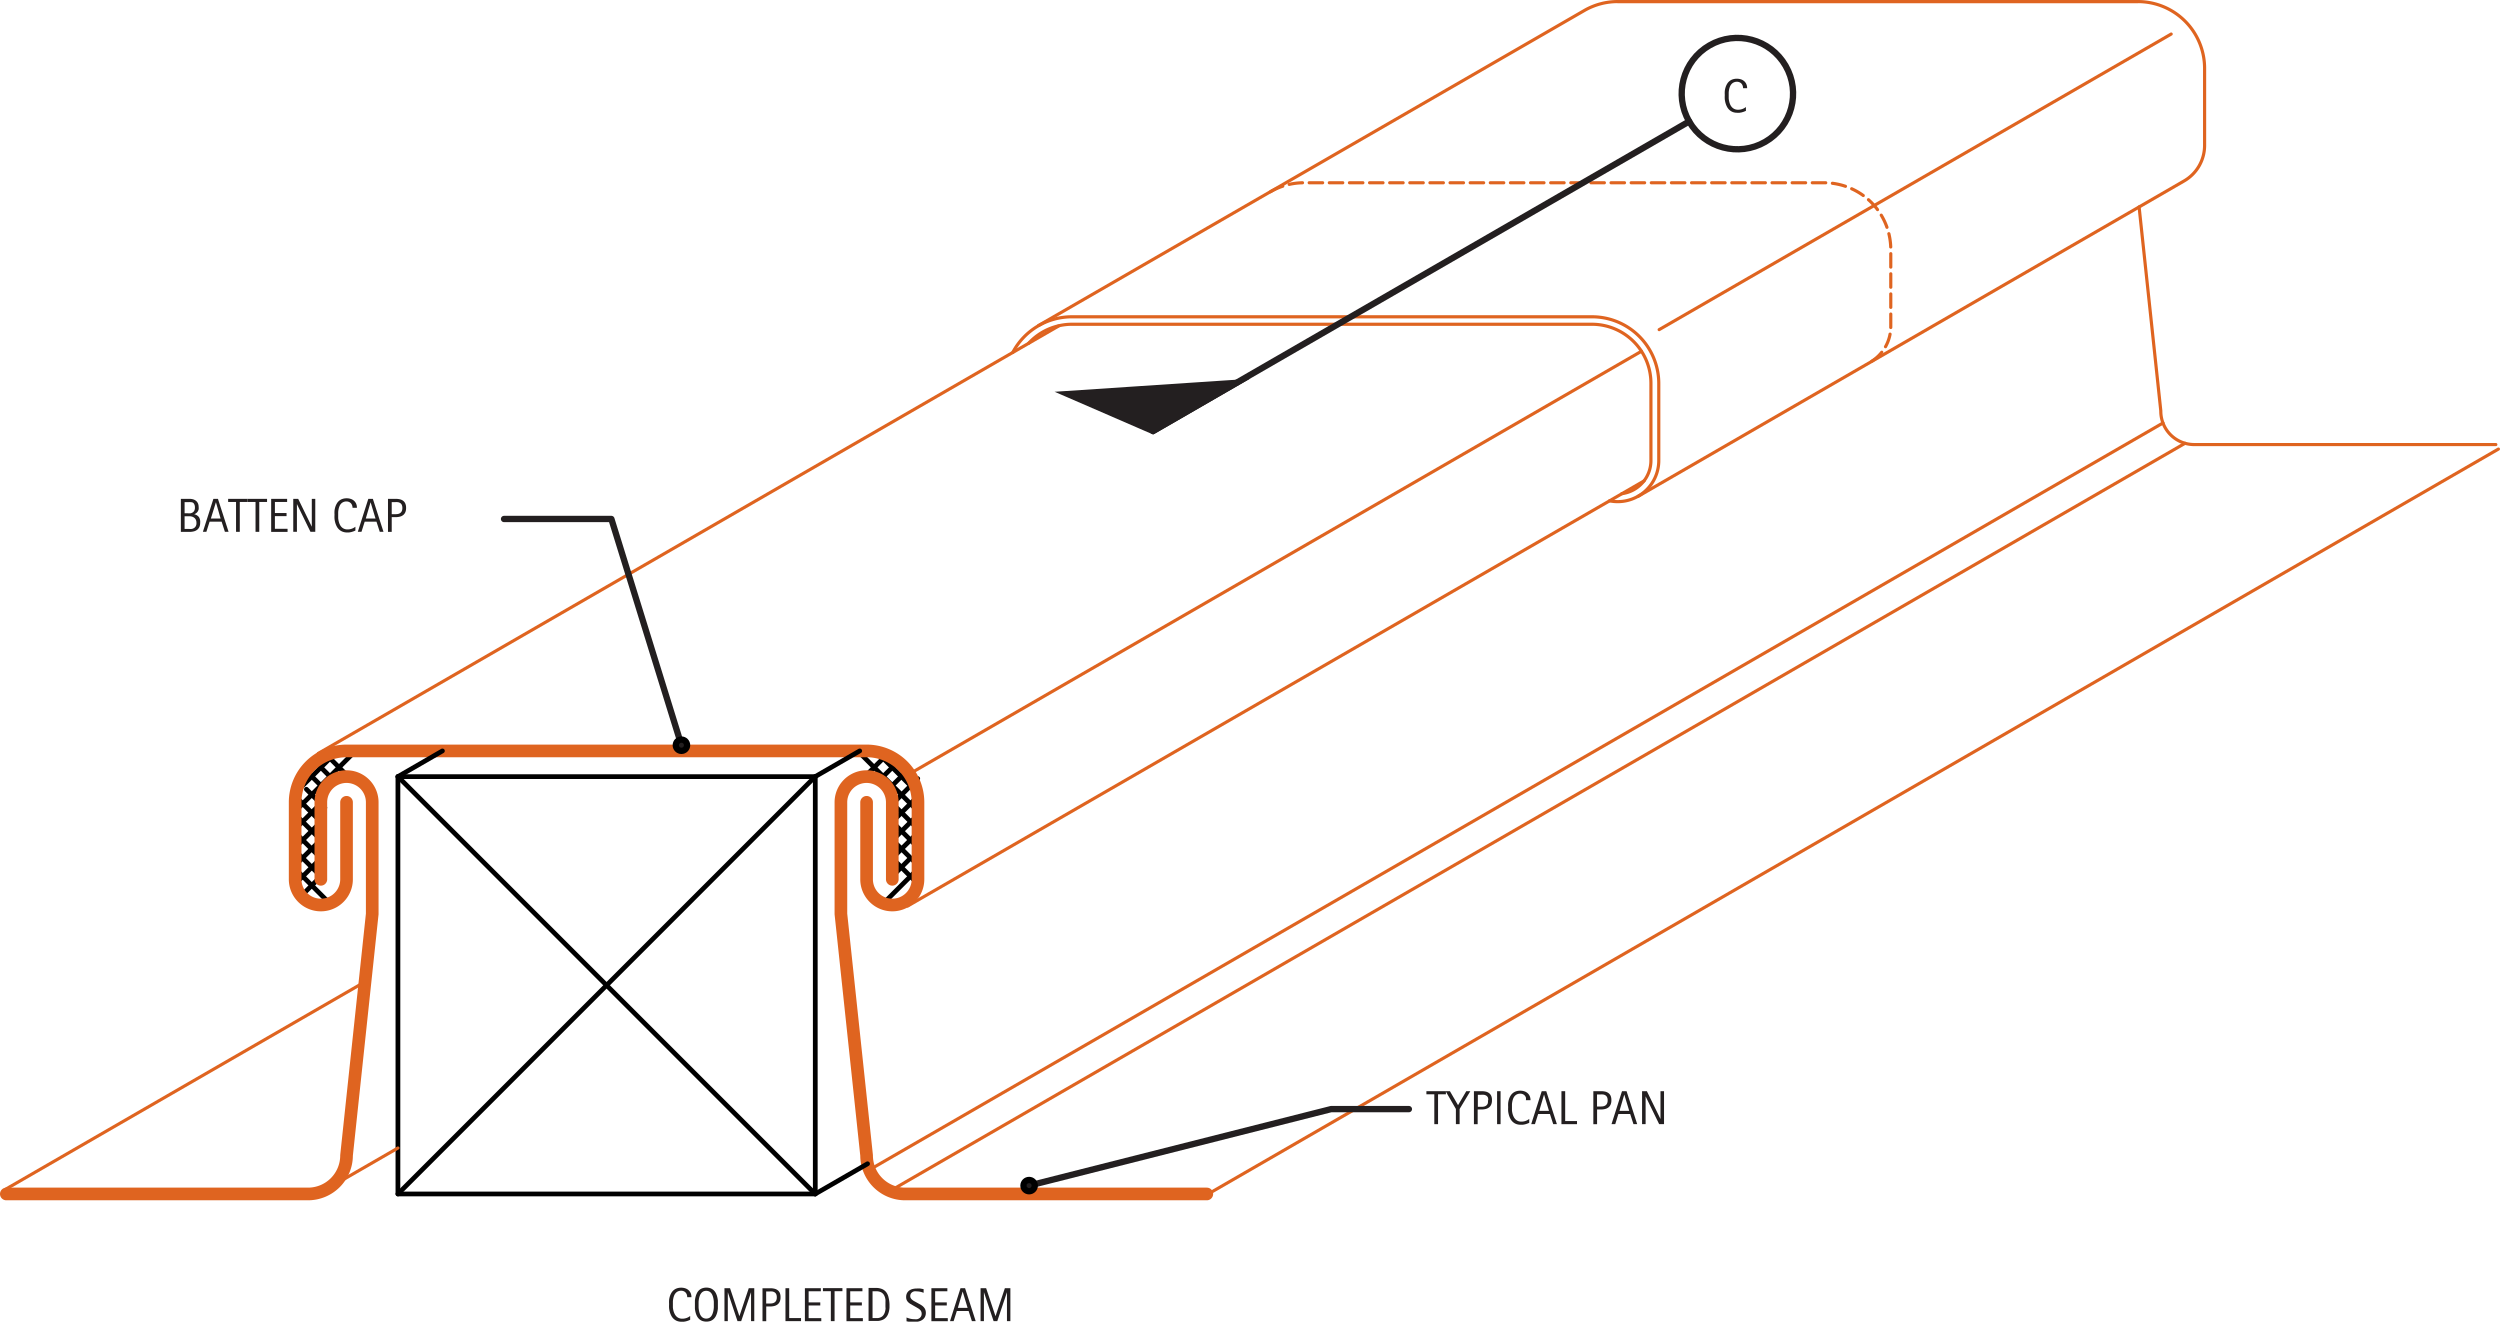 <svg id="727e74ae-7350-41d4-a5d9-420ea54bad61" data-name="BASE-OTHER" xmlns="http://www.w3.org/2000/svg" viewBox="0 0 395.05 208.85"><defs><style>.\30 371ea91-c3bd-4a17-9576-3570335fa284,.\34 e7d85d6-a2a2-47ed-a5ee-f1dae53d671d,.a18ce04c-bc2c-4d90-9697-8f2979aa19e6,.a95aed67-4a49-47b0-b0d4-5bb78a69c0f5,.d8037ae7-b039-4ce8-9812-221791442db7,.e8bc9f55-6de1-43dc-9d3c-8a4960cc7c52{fill:none;stroke-linecap:round;stroke-linejoin:round;}.\30 371ea91-c3bd-4a17-9576-3570335fa284,.a95aed67-4a49-47b0-b0d4-5bb78a69c0f5{stroke:#000;}.\30 371ea91-c3bd-4a17-9576-3570335fa284{stroke-width:0.75px;}.a18ce04c-bc2c-4d90-9697-8f2979aa19e6,.d8037ae7-b039-4ce8-9812-221791442db7,.e8bc9f55-6de1-43dc-9d3c-8a4960cc7c52{stroke:#df6420;}.a18ce04c-bc2c-4d90-9697-8f2979aa19e6,.e8bc9f55-6de1-43dc-9d3c-8a4960cc7c52{stroke-width:0.5px;}.a18ce04c-bc2c-4d90-9697-8f2979aa19e6{stroke-dasharray:2.12 1.06;}.d8037ae7-b039-4ce8-9812-221791442db7{stroke-width:2px;}.\30 e7374c7-255d-41c9-8083-44dd8ca124a0,.\34 4a1da05-1bdc-4e39-a5b3-e3989d35af2c{fill:#231f20;}.\34 4a1da05-1bdc-4e39-a5b3-e3989d35af2c,.\34 e7d85d6-a2a2-47ed-a5ee-f1dae53d671d{stroke:#231f20;}.\34 4a1da05-1bdc-4e39-a5b3-e3989d35af2c{stroke-miterlimit:10;}</style></defs><title>roofing-special.B.batten-completed</title><g id="34f3abd6-2a77-4d9b-8305-45b0102f85ae" data-name="LINE"><line class="0371ea91-c3bd-4a17-9576-3570335fa284" x1="141.91" y1="120.36" x2="138.99" y2="123.27"/></g><g id="2c0691a4-8df4-4945-ba59-a042b75574a9" data-name="LINE"><line class="0371ea91-c3bd-4a17-9576-3570335fa284" x1="144.89" y1="125.16" x2="138.56" y2="118.83"/></g><g id="56069cce-5fde-4dfd-98fe-22965d9f7804" data-name="LINE"><line class="0371ea91-c3bd-4a17-9576-3570335fa284" x1="140.09" y1="119.3" x2="136.66" y2="122.73"/></g><g id="8787e923-2aee-4175-8325-ef1a0f1a0acf" data-name="LINE"><line class="0371ea91-c3bd-4a17-9576-3570335fa284" x1="145.06" y1="128.19" x2="135.53" y2="118.66"/></g><g id="589b8696-2a66-42a1-b2d3-5d31728c0cc0" data-name="LINE"><line class="0371ea91-c3bd-4a17-9576-3570335fa284" x1="46.81" y1="125.16" x2="53.14" y2="118.83"/></g><g id="52f724dc-9332-4fcd-9857-cf1b86920e06" data-name="LINE"><line class="0371ea91-c3bd-4a17-9576-3570335fa284" x1="46.64" y1="128.19" x2="56.17" y2="118.66"/></g><g id="655da005-2304-46ea-b704-428ee713f568" data-name="LINE"><line class="0371ea91-c3bd-4a17-9576-3570335fa284" x1="48.36" y1="121.79" x2="51.27" y2="124.7"/></g><g id="85aaa47e-0842-40bf-bb00-318fd7979634" data-name="LINE"><line class="0371ea91-c3bd-4a17-9576-3570335fa284" x1="48.13" y1="141.05" x2="50.7" y2="138.48"/></g><g id="150a8bd3-d670-49bd-aa68-8388f2f79ffe" data-name="LINE"><line class="0371ea91-c3bd-4a17-9576-3570335fa284" x1="46.93" y1="136.46" x2="50.93" y2="132.45"/></g><g id="8f7f5505-5296-4884-a502-b2a3364c7d91" data-name="LINE"><line class="0371ea91-c3bd-4a17-9576-3570335fa284" x1="46.88" y1="130.77" x2="50.93" y2="126.72"/></g><g id="46433297-1e45-40a4-bd8c-a2a5c14c53c9" data-name="LINE"><line class="0371ea91-c3bd-4a17-9576-3570335fa284" x1="46.7" y1="134.48" x2="50.76" y2="138.54"/></g><g id="6ff6f33f-57db-47d3-961d-74840b57b986" data-name="LINE"><line class="0371ea91-c3bd-4a17-9576-3570335fa284" x1="46.76" y1="128.79" x2="50.76" y2="132.8"/></g><g id="20af3af1-4187-4c31-b311-d29e6aa5a2f2" data-name="LINE"><line class="0371ea91-c3bd-4a17-9576-3570335fa284" x1="48.42" y1="124.72" x2="51.33" y2="127.63"/></g><g id="2231b742-4b94-440a-87ff-4b60d3dc1aa7" data-name="LINE"><line class="0371ea91-c3bd-4a17-9576-3570335fa284" x1="46.7" y1="139.62" x2="50.7" y2="135.61"/></g><g id="4bfe45b9-6887-41df-ab33-de34ff1d56bb" data-name="LINE"><line class="0371ea91-c3bd-4a17-9576-3570335fa284" x1="46.64" y1="133.93" x2="50.7" y2="129.87"/></g><g id="e3be0c9c-5261-49a2-a6fb-78ace7bcf802" data-name="LINE"><line class="0371ea91-c3bd-4a17-9576-3570335fa284" x1="46.64" y1="137.29" x2="52.11" y2="142.76"/></g><g id="715c75f1-35d8-4659-9189-92660f19c7d2" data-name="LINE"><line class="0371ea91-c3bd-4a17-9576-3570335fa284" x1="46.64" y1="131.55" x2="50.7" y2="135.61"/></g><g id="8cab2526-6220-4da9-b3ac-42505243dc0c" data-name="LINE"><line class="0371ea91-c3bd-4a17-9576-3570335fa284" x1="46.7" y1="125.86" x2="50.7" y2="129.87"/></g><g id="5e984580-1b78-43b5-8e82-47ea7f43146b" data-name="LINE"><line class="0371ea91-c3bd-4a17-9576-3570335fa284" x1="49.66" y1="120.22" x2="53.09" y2="123.65"/></g><g id="e15963a1-7875-41a3-bb70-661053a204e7" data-name="LINE"><line class="0371ea91-c3bd-4a17-9576-3570335fa284" x1="51.61" y1="119.3" x2="55.04" y2="122.73"/></g><g id="fc63bb65-18a5-4483-8e14-ab443c0847b8" data-name="LWPOLYLINE"><rect class="0371ea91-c3bd-4a17-9576-3570335fa284" x="62.88" y="122.72" width="65.95" height="65.95"/></g><g id="584f7704-6ebc-446c-8f97-7b92429deaca" data-name="LINE"><line class="0371ea91-c3bd-4a17-9576-3570335fa284" x1="62.88" y1="122.72" x2="128.82" y2="188.67"/></g><g id="be9c4351-44f5-451d-9b42-4e7dc01a1e68" data-name="LINE"><line class="0371ea91-c3bd-4a17-9576-3570335fa284" x1="128.82" y1="122.72" x2="62.88" y2="188.67"/></g><g id="33a2add1-ecc4-4030-85e1-efbd57425702" data-name="LINE"><line class="0371ea91-c3bd-4a17-9576-3570335fa284" x1="145.02" y1="123.04" x2="141.02" y2="127.05"/></g><g id="699d0465-a67d-452a-8514-a1dd49fe0b97" data-name="LINE"><line class="0371ea91-c3bd-4a17-9576-3570335fa284" x1="143.34" y1="121.79" x2="140.43" y2="124.7"/></g><g id="1a78c938-962d-4516-b6d5-cb7de3fc8d55" data-name="LINE"><line class="0371ea91-c3bd-4a17-9576-3570335fa284" x1="145.07" y1="128.73" x2="141.02" y2="132.79"/></g><g id="1a16e158-fc6e-4ce1-9212-7bfd4bd49c24" data-name="LINE"><line class="0371ea91-c3bd-4a17-9576-3570335fa284" x1="143.62" y1="135.86" x2="141" y2="138.48"/></g><g id="ef47713f-3907-4453-baba-e51ccfaac515" data-name="LINE"><line class="0371ea91-c3bd-4a17-9576-3570335fa284" x1="145.23" y1="136.91" x2="141.22" y2="132.91"/></g><g id="3255ee78-7559-41a9-b325-a796cd94be54" data-name="LINE"><line class="0371ea91-c3bd-4a17-9576-3570335fa284" x1="145.28" y1="131.23" x2="141.22" y2="127.17"/></g><g id="73a69fb2-83f4-4096-a606-a065dc5f1e8e" data-name="LINE"><line class="0371ea91-c3bd-4a17-9576-3570335fa284" x1="145.06" y1="133.93" x2="141" y2="129.87"/></g><g id="756ef66e-06d3-4a45-bb7c-4ba2d49721e7" data-name="LINE"><line class="0371ea91-c3bd-4a17-9576-3570335fa284" x1="145.06" y1="137.29" x2="139.59" y2="142.76"/></g><g id="50804064-0adc-4aec-8244-fb147b134d64" data-name="LINE"><line class="0371ea91-c3bd-4a17-9576-3570335fa284" x1="145.01" y1="125.86" x2="141" y2="129.87"/></g><g id="dddc47dd-80eb-4d80-85d0-71dcb95b1c27" data-name="LINE"><line class="0371ea91-c3bd-4a17-9576-3570335fa284" x1="145.06" y1="131.55" x2="141" y2="135.61"/></g><g id="91903e54-05c8-40ed-a05f-0e11871f77f3" data-name="LINE"><line class="0371ea91-c3bd-4a17-9576-3570335fa284" x1="145" y1="139.62" x2="141" y2="135.61"/></g><g id="d152ce53-1e06-4f99-b30e-adfffa5bd497" data-name="LWPOLYLINE"><line class="e8bc9f55-6de1-43dc-9d3c-8a4960cc7c52" x1="50.3" y1="119.05" x2="167.27" y2="51.52"/></g><g id="4d72224f-0372-4dcf-9b57-9e4d0c269467" data-name="LINE"><line class="e8bc9f55-6de1-43dc-9d3c-8a4960cc7c52" x1="137.38" y1="184.86" x2="341.79" y2="66.84"/></g><g id="f46106d9-d676-4e96-83d4-a93c27824c43" data-name="LINE"><line class="e8bc9f55-6de1-43dc-9d3c-8a4960cc7c52" x1="51.72" y1="187.85" x2="62.88" y2="181.41"/></g><g id="108c9778-f0d7-4130-9053-074540194d94" data-name="LINE"><line class="e8bc9f55-6de1-43dc-9d3c-8a4960cc7c52" x1="1" y1="187.86" x2="57.68" y2="155.14"/></g><g id="1c5ddbc8-2237-4cae-82af-04326e91e50c" data-name="LINE"><line class="e8bc9f55-6de1-43dc-9d3c-8a4960cc7c52" x1="262.18" y1="52.09" x2="343.09" y2="5.38"/></g><g id="2190cd01-adc4-4565-a765-abd9c9f74722" data-name="LWPOLYLINE"><path class="e8bc9f55-6de1-43dc-9d3c-8a4960cc7c52" d="M269.74,89L356,39.17a6.49,6.49,0,0,0,3.25-5.62V21.37A10.55,10.55,0,0,0,348.7,10.82H266.52a10.55,10.55,0,0,0-5.28,1.41L175,62" transform="translate(-10.88 -10.57)"/></g><g id="b90c7af2-8db9-45bb-8532-4d41c33a6da8" data-name="LINE"><line class="e8bc9f55-6de1-43dc-9d3c-8a4960cc7c52" x1="337.82" y1="0.25" x2="255.64" y2="0.25"/></g><g id="5aed3e56-7151-4538-9ef9-d3fa845887c4" data-name="LINE"><line class="e8bc9f55-6de1-43dc-9d3c-8a4960cc7c52" x1="140.66" y1="188.19" x2="345.27" y2="70.05"/></g><g id="4f1a738b-e825-4fdb-ad9e-27274a05dd30" data-name="LWPOLYLINE"><line class="e8bc9f55-6de1-43dc-9d3c-8a4960cc7c52" x1="191.11" y1="188.56" x2="394.8" y2="70.96"/></g><g id="7e531f5a-1865-40c8-84cd-9749b09db178" data-name="LWPOLYLINE"><path class="a18ce04c-bc2c-4d90-9697-8f2979aa19e6" d="M211.65,40.86a10.55,10.55,0,0,1,5.28-1.41h82.18A10.55,10.55,0,0,1,309.66,50V62.18a6.49,6.49,0,0,1-3.25,5.62" transform="translate(-10.88 -10.57)"/></g><g id="8ca5f143-cea3-49dd-a765-d647bc63899d" data-name="LWPOLYLINE"><line class="e8bc9f55-6de1-43dc-9d3c-8a4960cc7c52" x1="259.8" y1="75.99" x2="143.43" y2="143.17"/></g><g id="301e5db4-4316-414c-93da-8f9934f22c46" data-name="LWPOLYLINE"><path class="e8bc9f55-6de1-43dc-9d3c-8a4960cc7c52" d="M173.43,64.81a9.33,9.33,0,0,1,6.82-3h82.18a9.33,9.33,0,0,1,9.33,9.33V83.35a5.28,5.28,0,0,1-4.6,5.23" transform="translate(-10.88 -10.57)"/></g><g id="3f089366-403d-402b-857c-1efc708ea6f7" data-name="LWPOLYLINE"><path class="e8bc9f55-6de1-43dc-9d3c-8a4960cc7c52" d="M170.92,66.26a10.55,10.55,0,0,1,9.33-5.63h82.18A10.55,10.55,0,0,1,273,71.18V83.35a6.49,6.49,0,0,1-7.78,6.36" transform="translate(-10.88 -10.57)"/></g><g id="45a9d22d-5a63-44d9-b61e-d86c88d56b80" data-name="LINE"><line class="e8bc9f55-6de1-43dc-9d3c-8a4960cc7c52" x1="143.7" y1="122.3" x2="259.37" y2="55.51"/></g><g id="7a182c76-8468-4281-b1dc-123b5ebe40a3" data-name="LWPOLYLINE"><path class="e8bc9f55-6de1-43dc-9d3c-8a4960cc7c52" d="M405.27,80.82H357.56a5.28,5.28,0,0,1-5.23-5.32L348.9,43.27" transform="translate(-10.88 -10.57)"/></g><g id="4da95aa0-01b3-42db-b3ef-667d5e9e4ab9" data-name="LWPOLYLINE"><path class="d8037ae7-b039-4ce8-9812-221791442db7" d="M201.58,199.24H153.91a6.09,6.09,0,0,1-6.09-6.09L143.76,155V137.35a4.06,4.06,0,0,1,8.12,0v12.17" transform="translate(-10.88 -10.57)"/></g><g id="a5e6bfda-1934-4d49-9365-19575220e172" data-name="LWPOLYLINE"><path class="d8037ae7-b039-4ce8-9812-221791442db7" d="M65.64,137.35v12.17a4.06,4.06,0,0,1-8.12,0V137.35a8.12,8.12,0,0,1,8.12-8.12h82.18a8.12,8.12,0,0,1,8.12,8.12v12.17a4.06,4.06,0,0,1-8.12,0V137.35" transform="translate(-10.88 -10.57)"/></g><g id="b0cae251-c3b9-44dd-a60a-5b9b16fefce9" data-name="LWPOLYLINE"><path class="d8037ae7-b039-4ce8-9812-221791442db7" d="M11.88,199.24H59.55a6.09,6.09,0,0,0,6.09-6.09L69.7,155V137.35a4.06,4.06,0,0,0-8.12,0v12.17" transform="translate(-10.88 -10.57)"/></g><g id="866acbb5-3392-42bc-bb26-619047dc3ca5" data-name="TEXT"><path class="0e7374c7-255d-41c9-8083-44dd8ca124a0" d="M119.47,215.54a1.23,1.23,0,0,0-.06-0.4,0.92,0.92,0,0,0-.19-0.32,0.86,0.86,0,0,0-.3-0.21,1,1,0,0,0-.4-0.08,1.18,1.18,0,0,0-.5.1,1.09,1.09,0,0,0-.36.26,1.34,1.34,0,0,0-.24.38,2.57,2.57,0,0,0-.14.45,3.6,3.6,0,0,0-.07.48c0,0.16,0,.32,0,0.47s0,0.33,0,.51a3.51,3.51,0,0,0,.09.52,2.42,2.42,0,0,0,.18.48,1.51,1.51,0,0,0,.28.4,1.23,1.23,0,0,0,.4.27,1.34,1.34,0,0,0,.54.1,2,2,0,0,0,.66-0.11,2,2,0,0,0,.58-0.32v0.61l-0.34.14-0.33.1-0.33.06-0.38,0a1.92,1.92,0,0,1-.69-0.12,1.68,1.68,0,0,1-.52-0.32,1.79,1.79,0,0,1-.37-0.47,3,3,0,0,1-.24-0.58,3.91,3.91,0,0,1-.13-0.64,5.33,5.33,0,0,1,0-.66,5,5,0,0,1,0-.64,3.39,3.39,0,0,1,.13-0.61,2.52,2.52,0,0,1,.24-0.53,1.65,1.65,0,0,1,.37-0.43,1.63,1.63,0,0,1,.51-0.28,2.06,2.06,0,0,1,.67-0.1,2,2,0,0,1,.64.1,1.45,1.45,0,0,1,.51.29,1.37,1.37,0,0,1,.34.47,1.55,1.55,0,0,1,.12.64h-0.66Z" transform="translate(-10.88 -10.57)"/><path class="0e7374c7-255d-41c9-8083-44dd8ca124a0" d="M124.32,216.72q0,0.31,0,.63a4.09,4.09,0,0,1-.11.62,2.75,2.75,0,0,1-.21.56,1.68,1.68,0,0,1-.34.46,1.55,1.55,0,0,1-.49.31,2,2,0,0,1-1.33,0,1.55,1.55,0,0,1-.49-0.31,1.69,1.69,0,0,1-.34-0.46,2.83,2.83,0,0,1-.21-0.56,3.86,3.86,0,0,1-.11-0.62q0-.32,0-0.63t0-.63a3.79,3.79,0,0,1,.11-0.62,2.79,2.79,0,0,1,.21-0.56,1.67,1.67,0,0,1,.34-0.46,1.5,1.5,0,0,1,.49-0.3,2,2,0,0,1,1.33,0,1.54,1.54,0,0,1,.49.31,1.65,1.65,0,0,1,.34.46,2.68,2.68,0,0,1,.21.56,4,4,0,0,1,.11.62Q124.32,216.41,124.32,216.72Zm-0.64,0c0-.14,0-0.28,0-0.44a3.88,3.88,0,0,0-.06-0.48,2.91,2.91,0,0,0-.13-0.47,1.48,1.48,0,0,0-.21-0.4,1,1,0,0,0-.33-0.28,1.11,1.11,0,0,0-.94,0,1,1,0,0,0-.33.28,1.46,1.46,0,0,0-.22.4,2.91,2.91,0,0,0-.13.47,3.88,3.88,0,0,0-.06.48c0,0.16,0,.31,0,0.44s0,0.29,0,.45a4,4,0,0,0,.06.49,3,3,0,0,0,.13.48,1.46,1.46,0,0,0,.22.41,1,1,0,0,0,.33.28,1.09,1.09,0,0,0,.94,0,1,1,0,0,0,.33-0.29,1.52,1.52,0,0,0,.21-0.41,3,3,0,0,0,.13-0.48,4.07,4.07,0,0,0,.06-0.49C123.68,217,123.68,216.85,123.68,216.72Z" transform="translate(-10.88 -10.57)"/><path class="0e7374c7-255d-41c9-8083-44dd8ca124a0" d="M129.56,219.34v-4.58h0L128,219.34h-0.58l-1.53-4.58h0v4.58h-0.53v-5.21h0.88l1.48,4.43h0l1.48-4.43h0.87v5.21h-0.53Z" transform="translate(-10.88 -10.57)"/><path class="0e7374c7-255d-41c9-8083-44dd8ca124a0" d="M134.22,215.57a1.6,1.6,0,0,1-.12.67,1.15,1.15,0,0,1-.34.45,1.42,1.42,0,0,1-.52.25,2.63,2.63,0,0,1-.66.08h-0.62v2.33h-0.59v-5.21h1.21a2.79,2.79,0,0,1,.67.07,1.38,1.38,0,0,1,.52.24,1.11,1.11,0,0,1,.34.44A1.7,1.7,0,0,1,134.22,215.57Zm-0.59,0a1.13,1.13,0,0,0-.09-0.49,0.69,0.69,0,0,0-.25-0.29,1,1,0,0,0-.38-0.14,2.85,2.85,0,0,0-.47,0h-0.49v1.9h0.63a1.7,1.7,0,0,0,.43-0.05,0.84,0.84,0,0,0,.33-0.17,0.74,0.74,0,0,0,.21-0.29A1.14,1.14,0,0,0,133.63,215.57Z" transform="translate(-10.88 -10.57)"/><path class="0e7374c7-255d-41c9-8083-44dd8ca124a0" d="M135,219.34v-5.21h0.59v4.72h1.87v0.49H135Z" transform="translate(-10.88 -10.57)"/><path class="0e7374c7-255d-41c9-8083-44dd8ca124a0" d="M138.07,219.34v-5.21h2.52v0.49h-1.93v1.75h1.84v0.49h-1.84v2h2v0.49h-2.59Z" transform="translate(-10.88 -10.57)"/><path class="0e7374c7-255d-41c9-8083-44dd8ca124a0" d="M142.76,214.61v4.72h-0.59v-4.72h-1.25v-0.49H144v0.49h-1.25Z" transform="translate(-10.88 -10.57)"/><path class="0e7374c7-255d-41c9-8083-44dd8ca124a0" d="M144.64,219.34v-5.21h2.52v0.49h-1.93v1.75h1.84v0.49h-1.84v2h2v0.49h-2.59Z" transform="translate(-10.88 -10.57)"/><path class="0e7374c7-255d-41c9-8083-44dd8ca124a0" d="M151.44,216.71c0,0.17,0,.33,0,0.5a4,4,0,0,1-.07.5,3,3,0,0,1-.14.47,1.84,1.84,0,0,1-.22.42,1.7,1.7,0,0,1-.33.34,1.52,1.52,0,0,1-.46.24,2.26,2.26,0,0,1-.54.12l-0.55,0h-1v-5.21h1.17a2.45,2.45,0,0,1,1,.19,1.63,1.63,0,0,1,.66.54,2.16,2.16,0,0,1,.34.82A5.2,5.2,0,0,1,151.44,216.71Zm-0.64,0c0-.12,0-0.25,0-0.38a3.59,3.59,0,0,0,0-.4,2.81,2.81,0,0,0-.09-0.39,1.61,1.61,0,0,0-.16-0.35,1.14,1.14,0,0,0-.6-0.48,1.65,1.65,0,0,0-.42-0.09l-0.44,0h-0.33v4.23h0.4l0.45,0a1.45,1.45,0,0,0,.44-0.12,1,1,0,0,0,.43-0.35,1.68,1.68,0,0,0,.24-0.5,2.83,2.83,0,0,0,.1-0.57C150.79,217.08,150.8,216.89,150.8,216.72Z" transform="translate(-10.88 -10.57)"/><path class="0e7374c7-255d-41c9-8083-44dd8ca124a0" d="M157.18,218a1.43,1.43,0,0,1-.15.69,1.25,1.25,0,0,1-.41.45,1.72,1.72,0,0,1-.59.25,3.08,3.08,0,0,1-.69.08,4,4,0,0,1-.61,0l-0.6-.11v-0.6a3.77,3.77,0,0,0,.62.2,2.89,2.89,0,0,0,.65.07,1.73,1.73,0,0,0,.41,0,1.1,1.1,0,0,0,.36-0.16,0.84,0.84,0,0,0,.25-0.28,0.8,0.8,0,0,0,.1-0.41,0.85,0.85,0,0,0-.27-0.65,1.58,1.58,0,0,0-.28-0.21l-0.32-.19-0.46-.26-0.42-.24a2,2,0,0,1-.36-0.27,1.22,1.22,0,0,1-.25-0.35,1.14,1.14,0,0,1-.09-0.49,1.26,1.26,0,0,1,.14-0.62,1.21,1.21,0,0,1,.38-0.42,1.58,1.58,0,0,1,.54-0.23,2.69,2.69,0,0,1,.62-0.07,3.6,3.6,0,0,1,.54,0l0.54,0.1v0.58a3.13,3.13,0,0,0-.56-0.17,2.86,2.86,0,0,0-.58-0.06,1.4,1.4,0,0,0-.36,0,1,1,0,0,0-.31.14,0.72,0.72,0,0,0-.22.25,0.74,0.74,0,0,0-.08.36,0.6,0.6,0,0,0,.08.32,1,1,0,0,0,.21.25,1.85,1.85,0,0,0,.28.2l0.29,0.16,0.49,0.27,0.43,0.25a1.73,1.73,0,0,1,.35.3,1.29,1.29,0,0,1,.24.38A1.34,1.34,0,0,1,157.18,218Z" transform="translate(-10.88 -10.57)"/><path class="0e7374c7-255d-41c9-8083-44dd8ca124a0" d="M158.06,219.34v-5.21h2.52v0.49h-1.93v1.75h1.84v0.49h-1.84v2h2v0.49h-2.59Z" transform="translate(-10.88 -10.57)"/><path class="0e7374c7-255d-41c9-8083-44dd8ca124a0" d="M164.46,219.34l-0.52-1.61h-1.86l-0.51,1.61H161l1.66-5.21h0.72l1.68,5.21h-0.59ZM163,214.66h0l-0.76,2.58h1.54Z" transform="translate(-10.88 -10.57)"/><path class="0e7374c7-255d-41c9-8083-44dd8ca124a0" d="M170,219.34v-4.58h0l-1.53,4.58h-0.58l-1.53-4.58h0v4.58h-0.53v-5.21h0.88l1.48,4.43h0l1.48-4.43h0.87v5.21H170Z" transform="translate(-10.88 -10.57)"/></g><g id="7eff20e2-ee71-402f-a95b-33f52204bef4" data-name="TEXT"><path class="0e7374c7-255d-41c9-8083-44dd8ca124a0" d="M42.51,93.2a1.5,1.5,0,0,1-.13.65,1.17,1.17,0,0,1-.35.44,1.44,1.44,0,0,1-.53.25,2.72,2.72,0,0,1-.65.08H39.46V89.4h1.38a1.94,1.94,0,0,1,.57.08,1.24,1.24,0,0,1,.45.24,1.09,1.09,0,0,1,.3.4,1.38,1.38,0,0,1,.11.56,1.48,1.48,0,0,1,0,.38,1.18,1.18,0,0,1-.14.33,1,1,0,0,1-.24.26,1.12,1.12,0,0,1-.33.18h0a1.27,1.27,0,0,1,.77.47A1.5,1.5,0,0,1,42.51,93.2Zm-0.83-2.48a0.93,0.93,0,0,0-.08-0.41A0.64,0.64,0,0,0,41.37,90,0.9,0.9,0,0,0,41,89.92a2.19,2.19,0,0,0-.4,0H40.05v1.76h0.5a2.17,2.17,0,0,0,.44,0,1,1,0,0,0,.36-0.15,0.7,0.7,0,0,0,.24-0.28A1.06,1.06,0,0,0,41.68,90.72Zm0.24,2.42a1,1,0,0,0-.09-0.43,0.86,0.86,0,0,0-.24-0.31,1,1,0,0,0-.36-0.19,1.46,1.46,0,0,0-.44-0.06H40.05v2h0.68a2,2,0,0,0,.46,0,1.07,1.07,0,0,0,.38-0.16,0.81,0.81,0,0,0,.26-0.3A1,1,0,0,0,41.92,93.14Z" transform="translate(-10.88 -10.57)"/><path class="0e7374c7-255d-41c9-8083-44dd8ca124a0" d="M46.42,94.61L45.9,93H44l-0.51,1.61H42.94l1.66-5.21h0.72L47,94.61H46.42ZM45,89.93h0L44.2,92.51h1.54Z" transform="translate(-10.88 -10.57)"/><path class="0e7374c7-255d-41c9-8083-44dd8ca124a0" d="M48.77,89.89v4.72H48.18V89.89H46.93V89.4H50v0.49H48.77Z" transform="translate(-10.88 -10.57)"/><path class="0e7374c7-255d-41c9-8083-44dd8ca124a0" d="M51.85,89.89v4.72H51.26V89.89H50V89.4h3.08v0.49H51.85Z" transform="translate(-10.88 -10.57)"/><path class="0e7374c7-255d-41c9-8083-44dd8ca124a0" d="M53.73,94.61V89.4h2.52v0.49H54.32v1.75h1.84v0.49H54.32v2h2v0.49H53.73Z" transform="translate(-10.88 -10.57)"/><path class="0e7374c7-255d-41c9-8083-44dd8ca124a0" d="M59.94,94.61L57.8,90.22h0v4.39H57.22V89.4H58l2.15,4.4h0V89.4H60.7v5.21H59.94Z" transform="translate(-10.88 -10.57)"/><path class="0e7374c7-255d-41c9-8083-44dd8ca124a0" d="M66.59,90.82a1.23,1.23,0,0,0-.07-0.4,0.91,0.91,0,0,0-.19-0.32,0.86,0.86,0,0,0-.3-0.21,1,1,0,0,0-.4-0.08,1.17,1.17,0,0,0-.5.1,1.08,1.08,0,0,0-.36.26,1.32,1.32,0,0,0-.24.38,2.57,2.57,0,0,0-.14.45,3.6,3.6,0,0,0-.07.48c0,0.16,0,.32,0,0.47s0,0.33,0,.51a3.51,3.51,0,0,0,.09.52,2.48,2.48,0,0,0,.17.48,1.51,1.51,0,0,0,.28.4,1.23,1.23,0,0,0,.4.27,1.35,1.35,0,0,0,.54.1,2,2,0,0,0,.66-0.11,2,2,0,0,0,.58-0.32v0.61l-0.34.14-0.33.1-0.34.06-0.38,0A1.91,1.91,0,0,1,65,94.58a1.67,1.67,0,0,1-.52-0.32,1.78,1.78,0,0,1-.37-0.47,3,3,0,0,1-.24-0.58,3.91,3.91,0,0,1-.13-0.64,5.33,5.33,0,0,1,0-.66,5,5,0,0,1,0-.64,3.39,3.39,0,0,1,.13-0.61,2.56,2.56,0,0,1,.24-0.53A1.62,1.62,0,0,1,65,89.41a2.06,2.06,0,0,1,.67-0.1,2,2,0,0,1,.64.1,1.44,1.44,0,0,1,.51.29,1.37,1.37,0,0,1,.34.47,1.57,1.57,0,0,1,.12.64H66.59Z" transform="translate(-10.88 -10.57)"/><path class="0e7374c7-255d-41c9-8083-44dd8ca124a0" d="M70.89,94.61L70.37,93H68.51L68,94.61H67.42l1.66-5.21H69.8l1.68,5.21H70.89Zm-1.45-4.68h0l-0.76,2.58h1.54Z" transform="translate(-10.88 -10.57)"/><path class="0e7374c7-255d-41c9-8083-44dd8ca124a0" d="M75.05,90.84a1.62,1.62,0,0,1-.12.67,1.17,1.17,0,0,1-.34.45,1.42,1.42,0,0,1-.52.25,2.62,2.62,0,0,1-.66.08H72.78v2.33H72.19V89.4H73.4a2.79,2.79,0,0,1,.67.07,1.37,1.37,0,0,1,.52.24,1.11,1.11,0,0,1,.34.44A1.7,1.7,0,0,1,75.05,90.84Zm-0.59,0a1.15,1.15,0,0,0-.09-0.49,0.69,0.69,0,0,0-.25-0.29,1,1,0,0,0-.38-0.14,2.85,2.85,0,0,0-.47,0H72.78v1.9h0.63a1.71,1.71,0,0,0,.43-0.05,0.84,0.84,0,0,0,.33-0.17,0.75,0.75,0,0,0,.21-0.29A1.14,1.14,0,0,0,74.46,90.85Z" transform="translate(-10.88 -10.57)"/></g><g id="510af006-9b53-4efb-badf-9a440183bedc" data-name="LWPOLYLINE"><polyline class="4e7d85d6-a2a2-47ed-a5ee-f1dae53d671d" points="79.65 82.01 96.61 82.01 107.68 117.76"/></g><g id="645b74b3-0aed-4284-8a67-35a95c9812ce" data-name="LWPOLYLINE"><line class="4e7d85d6-a2a2-47ed-a5ee-f1dae53d671d" x1="182.2" y1="68.11" x2="266.92" y2="19.19"/></g><g id="2fdfb22c-7de9-4599-b5f1-174ebbf3a4e9" data-name="LWPOLYLINE"><polyline class="4e7d85d6-a2a2-47ed-a5ee-f1dae53d671d" points="222.63 175.26 210.34 175.26 162.62 187.35"/></g><g id="306d0719-2793-467d-85d1-804fdd2f1335" data-name="SOLID"><polygon class="44a1da05-1bdc-4e39-a5b3-e3989d35af2c" points="182.2 68.11 195.38 60.5 168.74 62.27 182.2 68.11"/></g><g id="6b52c403-1863-47d6-b7e6-624149fe85c4" data-name="TEXT"><path class="0e7374c7-255d-41c9-8083-44dd8ca124a0" d="M238.12,183.49v4.72h-0.59v-4.72h-1.25V183h3.08v0.49h-1.25Z" transform="translate(-10.88 -10.57)"/><path class="0e7374c7-255d-41c9-8083-44dd8ca124a0" d="M241.53,185.81v2.4h-0.59v-2.4L239.32,183H240l1.28,2.21,1.3-2.21h0.64Z" transform="translate(-10.88 -10.57)"/><path class="0e7374c7-255d-41c9-8083-44dd8ca124a0" d="M246.64,184.44a1.6,1.6,0,0,1-.12.67,1.15,1.15,0,0,1-.34.45,1.42,1.42,0,0,1-.52.25,2.63,2.63,0,0,1-.66.08h-0.62v2.33h-0.59V183H245a2.79,2.79,0,0,1,.67.07,1.38,1.38,0,0,1,.52.24,1.11,1.11,0,0,1,.34.44A1.7,1.7,0,0,1,246.64,184.44Zm-0.59,0A1.13,1.13,0,0,0,246,184a0.69,0.69,0,0,0-.25-0.29,1,1,0,0,0-.38-0.14,2.85,2.85,0,0,0-.47,0h-0.49v1.9H245a1.7,1.7,0,0,0,.43-0.05,0.84,0.84,0,0,0,.33-0.17,0.74,0.74,0,0,0,.21-0.29A1.14,1.14,0,0,0,246,184.45Z" transform="translate(-10.88 -10.57)"/><path class="0e7374c7-255d-41c9-8083-44dd8ca124a0" d="M247.45,188.21V183H248v5.21h-0.59Z" transform="translate(-10.88 -10.57)"/><path class="0e7374c7-255d-41c9-8083-44dd8ca124a0" d="M252,184.42A1.23,1.23,0,0,0,252,184a0.92,0.92,0,0,0-.19-0.32,0.86,0.86,0,0,0-.3-0.21,1,1,0,0,0-.4-0.08,1.18,1.18,0,0,0-.5.1,1.09,1.09,0,0,0-.36.26,1.34,1.34,0,0,0-.24.38,2.57,2.57,0,0,0-.14.45,3.6,3.6,0,0,0-.07.48c0,0.16,0,.32,0,0.47s0,0.33,0,.51a3.51,3.51,0,0,0,.09.52,2.42,2.42,0,0,0,.18.48,1.51,1.51,0,0,0,.28.4,1.23,1.23,0,0,0,.4.27,1.34,1.34,0,0,0,.54.1,2,2,0,0,0,.66-0.11,2,2,0,0,0,.58-0.32V188l-0.34.14-0.33.1-0.33.06-0.38,0a1.92,1.92,0,0,1-.69-0.12,1.68,1.68,0,0,1-.52-0.32,1.79,1.79,0,0,1-.37-0.47,3,3,0,0,1-.24-0.58,3.91,3.91,0,0,1-.13-0.64,5.33,5.33,0,0,1,0-.66,5,5,0,0,1,0-.64,3.39,3.39,0,0,1,.13-0.61,2.52,2.52,0,0,1,.24-0.53,1.65,1.65,0,0,1,.37-0.43,1.63,1.63,0,0,1,.51-0.28,2.06,2.06,0,0,1,.67-0.1,2,2,0,0,1,.64.1,1.45,1.45,0,0,1,.51.29,1.37,1.37,0,0,1,.34.47,1.55,1.55,0,0,1,.12.64H252Z" transform="translate(-10.88 -10.57)"/><path class="0e7374c7-255d-41c9-8083-44dd8ca124a0" d="M256.32,188.21l-0.52-1.61h-1.86l-0.51,1.61h-0.59l1.66-5.21h0.72l1.68,5.21h-0.59Zm-1.45-4.68h0l-0.76,2.58h1.54Z" transform="translate(-10.88 -10.57)"/><path class="0e7374c7-255d-41c9-8083-44dd8ca124a0" d="M257.62,188.21V183h0.59v4.72h1.87v0.49h-2.46Z" transform="translate(-10.88 -10.57)"/><path class="0e7374c7-255d-41c9-8083-44dd8ca124a0" d="M265.51,184.44a1.6,1.6,0,0,1-.12.67,1.15,1.15,0,0,1-.34.45,1.42,1.42,0,0,1-.52.25,2.63,2.63,0,0,1-.66.08h-0.62v2.33h-0.59V183h1.21a2.79,2.79,0,0,1,.67.07,1.38,1.38,0,0,1,.52.24,1.11,1.11,0,0,1,.34.44A1.7,1.7,0,0,1,265.51,184.44Zm-0.59,0a1.13,1.13,0,0,0-.09-0.49,0.69,0.69,0,0,0-.25-0.29,1,1,0,0,0-.38-0.14,2.85,2.85,0,0,0-.47,0h-0.49v1.9h0.63a1.7,1.7,0,0,0,.43-0.05,0.84,0.84,0,0,0,.33-0.17,0.74,0.74,0,0,0,.21-0.29A1.14,1.14,0,0,0,264.92,184.45Z" transform="translate(-10.88 -10.57)"/><path class="0e7374c7-255d-41c9-8083-44dd8ca124a0" d="M269,188.21l-0.52-1.61h-1.86l-0.5,1.61h-0.59l1.66-5.21h0.72l1.68,5.21H269Zm-1.45-4.68h0l-0.76,2.58h1.54Z" transform="translate(-10.88 -10.57)"/><path class="0e7374c7-255d-41c9-8083-44dd8ca124a0" d="M273.06,188.21l-2.14-4.39h0v4.39h-0.56V183h0.76l2.15,4.4h0V183h0.56v5.21h-0.76Z" transform="translate(-10.88 -10.57)"/></g><g id="5831f156-e39a-4f70-abf9-28264437fba0" data-name="TEXT"><path class="0e7374c7-255d-41c9-8083-44dd8ca124a0" d="M286.32,24.5a1.23,1.23,0,0,0-.07-0.4,0.91,0.91,0,0,0-.19-0.32,0.86,0.86,0,0,0-.3-0.21,1,1,0,0,0-.4-0.08,1.17,1.17,0,0,0-.5.1,1.08,1.08,0,0,0-.36.26,1.32,1.32,0,0,0-.24.38,2.57,2.57,0,0,0-.14.45,3.6,3.6,0,0,0-.07.48c0,0.16,0,.32,0,0.47s0,0.33,0,.51a3.51,3.51,0,0,0,.09.52,2.48,2.48,0,0,0,.17.48,1.51,1.51,0,0,0,.28.4,1.23,1.23,0,0,0,.4.27,1.35,1.35,0,0,0,.54.1,2,2,0,0,0,.66-0.11,2,2,0,0,0,.58-0.32v0.61l-0.34.14-0.33.1-0.34.06-0.38,0a1.91,1.91,0,0,1-.69-0.12,1.67,1.67,0,0,1-.52-0.32,1.78,1.78,0,0,1-.37-0.47,3,3,0,0,1-.24-0.58,3.91,3.91,0,0,1-.13-0.64,5.33,5.33,0,0,1,0-.66,5,5,0,0,1,0-.64,3.39,3.39,0,0,1,.13-0.61,2.56,2.56,0,0,1,.24-0.53,1.62,1.62,0,0,1,.88-0.71,2.06,2.06,0,0,1,.67-0.1,2,2,0,0,1,.64.1,1.44,1.44,0,0,1,.51.29,1.37,1.37,0,0,1,.34.47,1.57,1.57,0,0,1,.12.64h-0.66Z" transform="translate(-10.88 -10.57)"/></g><g id="b99ec91d-ec0d-4094-bce5-ad9d16facef9" data-name="LWPOLYLINE"><circle class="4e7d85d6-a2a2-47ed-a5ee-f1dae53d671d" cx="285.42" cy="25.36" r="8.8" transform="translate(14.68 135.54) rotate(-30)"/></g><g id="ebb48759-dc32-48b7-a116-5cf43b8bf8fa" data-name="LINE"><line class="0371ea91-c3bd-4a17-9576-3570335fa284" x1="62.88" y1="122.72" x2="69.91" y2="118.66"/></g><g id="b4a743e4-eac3-4667-8740-73e8b3204dda" data-name="LINE"><line class="0371ea91-c3bd-4a17-9576-3570335fa284" x1="128.82" y1="188.67" x2="137.09" y2="183.9"/></g><g id="f69fa563-72bf-4501-98e2-996aa6b68d67" data-name="LINE"><line class="0371ea91-c3bd-4a17-9576-3570335fa284" x1="128.82" y1="122.72" x2="135.85" y2="118.66"/></g><g id="784d29c6-cdb1-4143-ac5b-efeb71c359bb" data-name="LWPOLYLINE"><circle class="a95aed67-4a49-47b0-b0d4-5bb78a69c0f5" cx="107.68" cy="117.76" r="0.89"/></g><g id="9fbbcb19-66c8-4ddb-8268-f9f41a620a31" data-name="LWPOLYLINE"><circle class="a95aed67-4a49-47b0-b0d4-5bb78a69c0f5" cx="162.62" cy="187.35" r="0.89"/></g></svg>